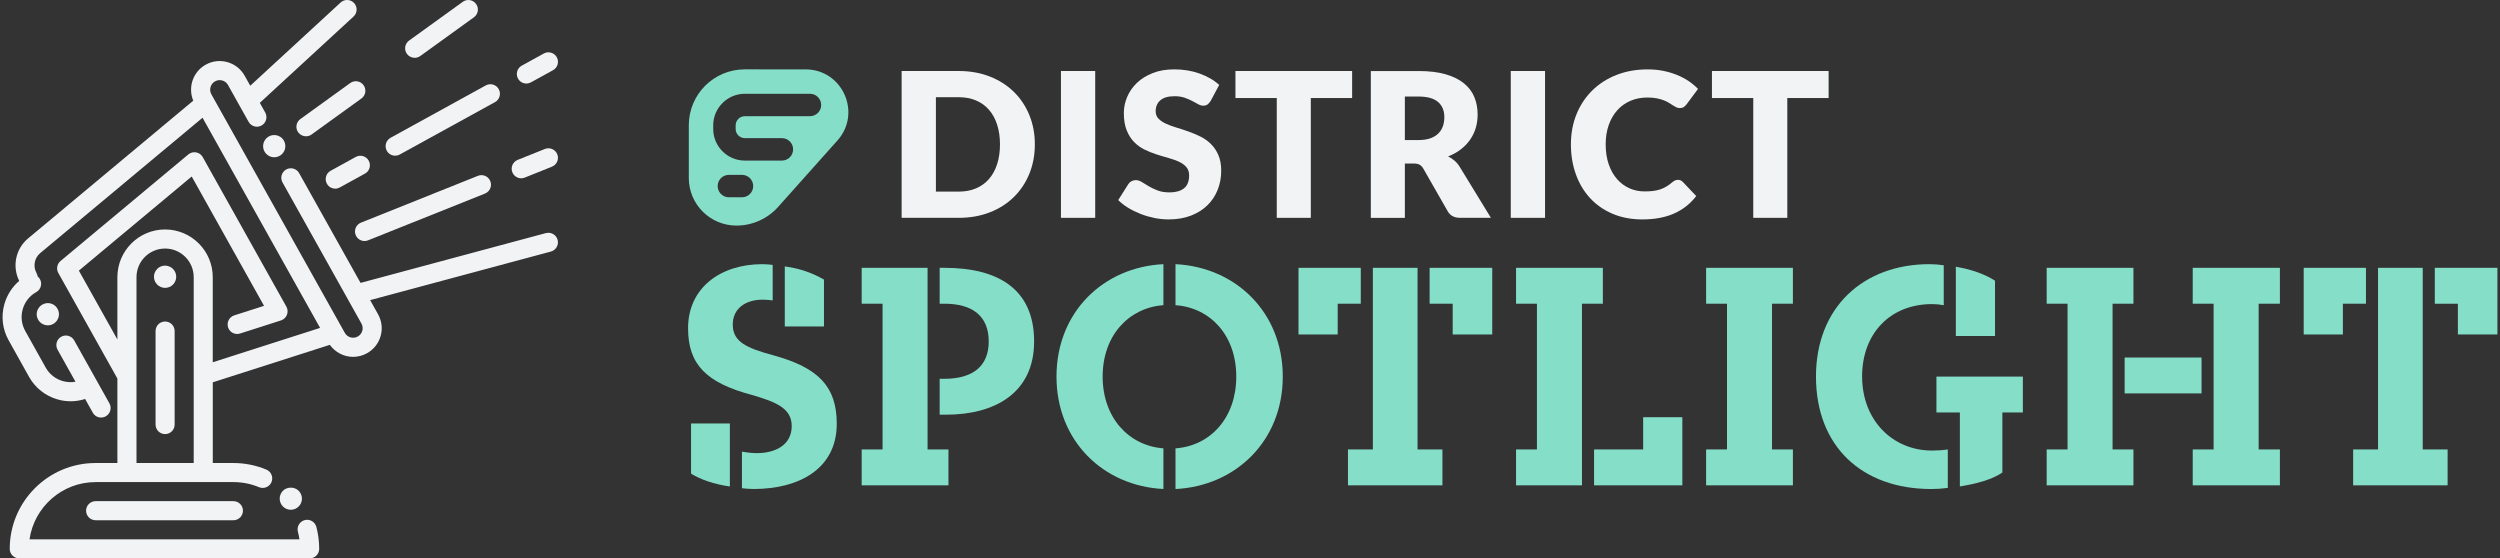 <?xml version="1.0" encoding="UTF-8"?> <svg xmlns="http://www.w3.org/2000/svg" width="394" height="88" viewBox="0 0 394 88" fill="none"><rect x="0" y="0" width="394" height="88" fill="#333333" stroke="none"/><g clip-path="url(#clip0_39_1092)"><path d="M65.354 9.112C65.654 9.117 65.965 9.022 66.23 8.832L74.691 2.725C75.367 2.239 75.518 1.298 75.032 0.626C74.546 -0.05 73.609 -0.2 72.933 0.286L64.472 6.392C63.796 6.878 63.645 7.82 64.131 8.491C64.427 8.897 64.888 9.112 65.354 9.112Z" fill="#F1F3F5"></path><path d="M55.2 13.085L47.34 18.76C46.663 19.246 46.513 20.188 46.999 20.859C47.295 21.265 47.756 21.48 48.221 21.48C48.522 21.485 48.833 21.39 49.098 21.2L56.958 15.524C57.634 15.038 57.784 14.097 57.298 13.425C56.812 12.749 55.876 12.599 55.2 13.085Z" fill="#F1F3F5"></path><path d="M82.957 13.165H82.962C83.207 13.165 83.453 13.1 83.683 12.975L87.159 11.061C87.886 10.665 88.151 9.748 87.751 9.022C87.35 8.296 86.433 8.03 85.707 8.431L82.23 10.345C81.504 10.74 81.238 11.657 81.639 12.383C81.915 12.884 82.426 13.165 82.957 13.165Z" fill="#F1F3F5"></path><path d="M62.278 24.536H62.283C62.523 24.536 62.774 24.476 63.004 24.351L78.012 16.095C78.739 15.695 79.004 14.778 78.603 14.052C78.203 13.325 77.286 13.06 76.56 13.46L61.551 21.716C60.825 22.117 60.56 23.033 60.96 23.76C61.236 24.256 61.747 24.536 62.278 24.536Z" fill="#F1F3F5"></path><path d="M56.071 24.732L52.109 26.911C51.382 27.306 51.117 28.223 51.518 28.949C51.793 29.45 52.304 29.731 52.835 29.731C53.081 29.731 53.326 29.666 53.556 29.541L57.519 27.361C58.245 26.966 58.511 26.049 58.11 25.323C57.709 24.596 56.797 24.331 56.071 24.732Z" fill="#F1F3F5"></path><path d="M85.872 23.479L81.584 25.197C80.812 25.508 80.437 26.38 80.747 27.151C80.983 27.742 81.549 28.098 82.145 28.098C82.33 28.098 82.516 28.063 82.701 27.988L86.989 26.269C87.761 25.959 88.136 25.087 87.826 24.316C87.515 23.544 86.644 23.169 85.872 23.479Z" fill="#F1F3F5"></path><path d="M75.317 27.712L56.893 35.086C56.121 35.397 55.745 36.268 56.056 37.04C56.292 37.631 56.858 37.986 57.454 37.986C57.639 37.986 57.824 37.951 58.01 37.876L76.434 30.502C77.206 30.192 77.582 29.32 77.271 28.549C76.96 27.777 76.089 27.401 75.317 27.712Z" fill="#F1F3F5"></path><path d="M86.037 36.734L56.823 44.584L47.144 27.286C46.739 26.565 45.827 26.305 45.101 26.71C44.379 27.116 44.119 28.028 44.525 28.754L54.704 46.948C54.744 47.038 54.789 47.123 54.844 47.204L56.963 50.991C57.158 51.341 57.208 51.747 57.098 52.133C56.988 52.519 56.737 52.839 56.387 53.035C55.665 53.44 54.749 53.185 54.343 52.459L33.313 14.863C32.908 14.142 33.168 13.225 33.89 12.819C34.24 12.624 34.646 12.574 35.032 12.684C35.417 12.794 35.738 13.045 35.933 13.395L37.727 16.606C37.747 16.646 37.767 16.681 37.792 16.721L39.179 19.201C39.585 19.922 40.497 20.183 41.223 19.777C41.945 19.372 42.205 18.46 41.799 17.733L40.948 16.206L55.721 2.605C56.327 2.044 56.367 1.087 55.806 0.481C55.245 -0.125 54.293 -0.165 53.682 0.396L39.44 13.511L38.553 11.928C37.341 9.758 34.586 8.982 32.417 10.194C30.398 11.321 29.591 13.781 30.458 15.865L4.419 37.581C2.456 39.224 1.895 41.994 3.027 44.268C1.915 45.22 1.103 46.482 0.692 47.925C0.146 49.854 0.382 51.882 1.364 53.636L4.58 59.392C5.556 61.14 7.159 62.407 9.093 62.953C9.769 63.144 10.461 63.239 11.147 63.239C11.918 63.239 12.68 63.118 13.416 62.878L14.623 65.037C14.899 65.533 15.41 65.808 15.936 65.808C16.181 65.803 16.437 65.743 16.667 65.613C17.389 65.207 17.649 64.296 17.243 63.569L15.39 60.253C15.39 60.253 15.385 60.238 15.38 60.233C15.38 60.228 15.37 60.223 15.37 60.218L11.693 53.646C11.287 52.924 10.376 52.664 9.649 53.07C8.928 53.475 8.667 54.387 9.073 55.114L11.898 60.163C11.247 60.273 10.571 60.248 9.91 60.063C8.747 59.732 7.786 58.976 7.2 57.924L3.983 52.168C3.392 51.116 3.252 49.899 3.578 48.742C3.908 47.579 4.665 46.618 5.717 46.032C6.438 45.626 6.699 44.714 6.293 43.988C6.198 43.817 6.072 43.677 5.932 43.562C5.907 43.382 5.852 43.206 5.757 43.036C5.171 41.984 5.411 40.661 6.338 39.89L31.921 18.555L50.446 51.677L33.529 57.092V43.677C33.529 39.534 30.158 36.163 26.015 36.163C21.872 36.163 18.501 39.534 18.501 43.677V53.501L12.429 42.65L30.213 27.817L41.614 48.2L36.915 49.703C36.129 49.954 35.693 50.8 35.943 51.592C36.194 52.383 37.041 52.814 37.832 52.564L44.279 50.5C44.71 50.36 45.056 50.039 45.221 49.618C45.386 49.197 45.356 48.727 45.136 48.331L31.951 24.762C31.735 24.371 31.355 24.095 30.914 24.015C30.473 23.935 30.022 24.055 29.677 24.341L9.544 41.132C8.988 41.598 8.838 42.39 9.193 43.021L18.501 59.657V72.972H15.059C7.6 72.972 1.534 79.038 1.534 86.497C1.534 87.329 2.205 88 3.037 88H48.803C49.634 88 50.305 87.329 50.305 86.497C50.305 85.325 50.155 84.163 49.859 83.041C49.644 82.239 48.823 81.758 48.021 81.969C47.22 82.184 46.739 83.006 46.949 83.807C47.054 84.198 47.134 84.594 47.19 84.995H4.655C5.386 79.905 9.779 75.978 15.069 75.978H36.785C38.188 75.978 39.545 76.248 40.828 76.784C41.594 77.1 42.471 76.739 42.791 75.973C43.107 75.206 42.746 74.329 41.98 74.009C40.327 73.323 38.578 72.972 36.78 72.972H33.534V60.253L51.983 54.347C52.85 55.559 54.228 56.241 55.655 56.241C56.402 56.236 57.153 56.055 57.849 55.664C58.901 55.073 59.663 54.112 59.989 52.954C60.314 51.797 60.169 50.58 59.583 49.528L58.335 47.299L86.819 39.645C87.62 39.429 88.096 38.602 87.881 37.801C87.665 36.999 86.839 36.524 86.037 36.739V36.734ZM30.528 72.972H21.511V43.677C21.511 41.192 23.535 39.169 26.02 39.169C28.505 39.169 30.528 41.192 30.528 43.677V72.972Z" fill="#F1F3F5"></path><path d="M27.638 42.946C27.593 42.84 27.538 42.74 27.477 42.645C27.412 42.545 27.337 42.455 27.257 42.375C27.177 42.294 27.087 42.224 26.992 42.159C26.896 42.094 26.796 42.039 26.686 41.999C26.581 41.954 26.471 41.919 26.36 41.899C25.789 41.783 25.183 41.969 24.777 42.375C24.697 42.455 24.622 42.545 24.562 42.645C24.497 42.74 24.442 42.84 24.397 42.946C24.357 43.051 24.322 43.161 24.297 43.276C24.276 43.386 24.267 43.502 24.267 43.617C24.267 43.732 24.276 43.847 24.297 43.958C24.322 44.073 24.357 44.183 24.397 44.288C24.442 44.393 24.497 44.494 24.562 44.589C24.622 44.684 24.697 44.774 24.777 44.854C24.858 44.939 24.948 45.01 25.043 45.075C25.138 45.14 25.243 45.19 25.349 45.235C25.454 45.28 25.564 45.315 25.674 45.335C25.789 45.355 25.905 45.37 26.02 45.37C26.135 45.37 26.245 45.355 26.36 45.335C26.471 45.315 26.581 45.28 26.686 45.235C26.796 45.19 26.896 45.14 26.992 45.075C27.087 45.01 27.177 44.939 27.257 44.854C27.337 44.774 27.412 44.684 27.477 44.589C27.538 44.494 27.593 44.393 27.638 44.288C27.678 44.183 27.713 44.073 27.738 43.958C27.758 43.847 27.773 43.732 27.773 43.617C27.773 43.502 27.758 43.386 27.738 43.276C27.713 43.161 27.678 43.051 27.638 42.946Z" fill="#F1F3F5"></path><path d="M44.59 77.345C44.264 77.671 44.079 78.122 44.079 78.588C44.079 78.698 44.089 78.813 44.114 78.928C44.134 79.038 44.169 79.149 44.214 79.254C44.259 79.359 44.309 79.464 44.374 79.559C44.439 79.654 44.51 79.745 44.595 79.825C44.675 79.905 44.76 79.98 44.86 80.04C44.955 80.105 45.056 80.16 45.161 80.206C45.266 80.246 45.376 80.281 45.491 80.306C45.602 80.326 45.717 80.336 45.832 80.336C45.947 80.336 46.062 80.326 46.173 80.306C46.288 80.281 46.398 80.246 46.503 80.206C46.608 80.16 46.709 80.105 46.804 80.04C46.899 79.98 46.989 79.905 47.069 79.825C47.149 79.745 47.225 79.654 47.29 79.559C47.35 79.464 47.405 79.359 47.45 79.254C47.495 79.149 47.525 79.038 47.55 78.928C47.57 78.813 47.585 78.698 47.585 78.588C47.585 78.122 47.395 77.671 47.069 77.345C46.418 76.689 45.246 76.689 44.59 77.345Z" fill="#F1F3F5"></path><path d="M8.998 48.551C8.933 48.451 8.858 48.366 8.777 48.281C8.372 47.875 7.766 47.69 7.195 47.805C7.084 47.825 6.974 47.86 6.869 47.905C6.764 47.945 6.659 48 6.563 48.065C6.468 48.13 6.378 48.2 6.298 48.281C6.218 48.366 6.143 48.451 6.082 48.551C6.017 48.646 5.962 48.746 5.917 48.852C5.877 48.957 5.842 49.067 5.817 49.177C5.797 49.293 5.782 49.408 5.782 49.523C5.782 49.984 5.972 50.435 6.298 50.76C6.378 50.846 6.468 50.916 6.563 50.981C6.659 51.046 6.764 51.096 6.869 51.141C6.974 51.186 7.084 51.221 7.195 51.241C7.31 51.266 7.425 51.276 7.54 51.276C7.655 51.276 7.766 51.266 7.881 51.241C7.991 51.221 8.101 51.186 8.206 51.141C8.317 51.096 8.417 51.046 8.512 50.981C8.607 50.916 8.697 50.846 8.777 50.76C9.103 50.435 9.293 49.984 9.293 49.523C9.293 49.408 9.278 49.293 9.258 49.177C9.233 49.067 9.203 48.957 9.158 48.852C9.113 48.746 9.058 48.646 8.998 48.551Z" fill="#F1F3F5"></path><path d="M15.069 78.983C14.238 78.983 13.566 79.654 13.566 80.486C13.566 81.318 14.238 81.989 15.069 81.989H36.785C37.617 81.989 38.288 81.318 38.288 80.486C38.288 79.654 37.617 78.983 36.785 78.983H15.069Z" fill="#F1F3F5"></path><path d="M26.02 50.67C25.188 50.67 24.517 51.341 24.517 52.173V66.911C24.517 67.742 25.188 68.413 26.02 68.413C26.851 68.413 27.523 67.742 27.523 66.911V52.173C27.523 51.341 26.851 50.67 26.02 50.67Z" fill="#F1F3F5"></path><path d="M43.888 24.651C43.993 24.606 44.094 24.551 44.189 24.491C44.284 24.426 44.374 24.356 44.454 24.271C44.539 24.191 44.61 24.1 44.675 24.005C44.74 23.91 44.79 23.81 44.835 23.705C44.88 23.599 44.915 23.489 44.935 23.374C44.96 23.264 44.97 23.149 44.97 23.033C44.97 22.573 44.785 22.117 44.459 21.791C44.379 21.711 44.289 21.641 44.189 21.576C44.094 21.511 43.993 21.455 43.888 21.415C43.783 21.37 43.673 21.335 43.563 21.315C43.332 21.27 43.102 21.27 42.876 21.315C42.761 21.335 42.651 21.37 42.546 21.415C42.441 21.455 42.34 21.511 42.245 21.576C42.15 21.641 42.06 21.711 41.98 21.791C41.895 21.876 41.824 21.961 41.759 22.061C41.694 22.152 41.644 22.257 41.599 22.362C41.554 22.467 41.519 22.578 41.499 22.688C41.474 22.803 41.464 22.918 41.464 23.033C41.464 23.149 41.474 23.264 41.499 23.374C41.519 23.489 41.554 23.599 41.599 23.705C41.644 23.81 41.699 23.91 41.759 24.005C41.824 24.1 41.9 24.191 41.98 24.271C42.06 24.356 42.15 24.426 42.245 24.491C42.34 24.551 42.441 24.606 42.546 24.651C42.651 24.697 42.761 24.732 42.876 24.752C42.987 24.777 43.102 24.787 43.217 24.787C43.332 24.787 43.447 24.777 43.563 24.752C43.673 24.732 43.783 24.697 43.888 24.651Z" fill="#F1F3F5"></path><path d="M108.91 74.65C110.408 75.572 112.547 76.323 115.027 76.669V66.74H108.91V74.65Z" fill="#85DEC8"></path><path d="M129.859 44.063C128.126 43.081 126.223 42.33 123.683 41.984V51.447H129.859V44.058V44.063Z" fill="#85DEC8"></path><path d="M116.93 76.954V76.949H116.925L116.93 76.954Z" fill="#85DEC8"></path><path d="M121.89 56C117.617 54.843 115.483 53.861 115.483 51.151C115.483 48.787 117.271 47.229 120.216 47.229C120.737 47.229 121.313 47.284 121.774 47.344V41.748C121.424 41.693 120.677 41.633 120.156 41.633C113.519 41.633 108.439 45.385 108.439 51.732C108.439 57.448 111.325 60.333 118.483 62.237C122.235 63.334 124.775 64.316 124.775 67.141C124.775 70.142 122.18 71.414 119.295 71.414C118.433 71.414 117.622 71.299 116.93 71.184V76.949C117.506 77.004 118.138 77.065 118.774 77.065C125.927 77.065 131.873 73.889 131.873 66.79C131.873 60.965 129.048 57.964 121.89 56Z" fill="#85DEC8"></path><path d="M148.84 42.209H148.089V47.865H148.84C153.283 47.865 155.823 49.829 155.823 53.811C155.823 57.794 153.223 59.697 148.84 59.697H148.089V65.353H149.126C156.685 65.353 162.977 62.006 162.977 53.811C162.977 45.616 157.381 42.209 148.84 42.209Z" fill="#85DEC8"></path><path d="M146.185 42.209H135.801V47.865H139.092V70.833H135.801V76.489H149.476V70.833H146.185V42.209Z" fill="#85DEC8"></path><path d="M185.258 41.633V48.095C190.799 48.501 194.836 52.889 194.836 59.351C194.836 65.814 190.799 70.257 185.258 70.663V77.07C194.721 76.609 202.165 69.51 202.165 59.351C202.165 49.192 194.721 42.094 185.258 41.633Z" fill="#85DEC8"></path><path d="M166.503 59.346C166.503 69.505 173.892 76.604 183.355 77.065V70.658C177.875 70.252 173.777 65.808 173.777 59.346C173.777 52.884 177.875 48.501 183.355 48.095V41.633C173.892 42.089 166.503 49.187 166.503 59.346Z" fill="#85DEC8"></path><path d="M225.308 47.865H228.945V52.714H235.177V42.209H225.308V47.865Z" fill="#85DEC8"></path><path d="M223.405 42.209H216.362V70.833H212.439V76.489H227.327V70.833H223.405V42.209Z" fill="#85DEC8"></path><path d="M214.458 42.209H204.645V52.714H210.821V47.865H214.458V42.209Z" fill="#85DEC8"></path><path d="M258.962 70.833H251.227V76.489H265.138V65.753H258.962V70.833Z" fill="#85DEC8"></path><path d="M252.61 42.209H238.929V47.865H242.22V70.833H238.929V76.489H249.318V47.865H252.61V42.209Z" fill="#85DEC8"></path><path d="M268.885 47.865H272.176V70.833H268.885V76.489H282.561V70.833H279.27V47.865H282.561V42.209H268.885V47.865Z" fill="#85DEC8"></path><path d="M314.416 44.233C312.682 43.136 310.603 42.445 308.239 42.039V52.949H314.416V44.233Z" fill="#85DEC8"></path><path d="M293.466 59.351C293.466 52.484 297.965 47.925 304.487 47.925C305.123 47.925 305.699 47.985 306.335 48.1V41.809C305.589 41.693 304.838 41.633 304.086 41.633C293.702 41.633 286.198 48.386 286.198 59.351C286.198 70.317 293.411 77.07 304.377 77.07C305.238 77.07 306.105 77.01 306.972 76.894V70.833C306.225 70.948 305.359 71.008 304.492 71.008C298.26 71.008 293.471 66.219 293.471 59.351H293.466Z" fill="#85DEC8"></path><path d="M305.183 65.007H308.875V76.664H308.88C311.36 76.258 313.9 75.622 315.573 74.47V65.007H318.804V59.351H305.183V65.007Z" fill="#85DEC8"></path><path d="M346.962 56.346H334.844V62.001H346.962V56.346Z" fill="#85DEC8"></path><path d="M345.574 47.865H348.865V70.833H345.574V76.489H359.31V70.833H355.963V47.865H359.31V42.209H345.574V47.865Z" fill="#85DEC8"></path><path d="M332.94 47.865H336.231V42.209H322.556V47.865H325.847V70.833H322.556V76.489H336.231V70.833H332.94V47.865Z" fill="#85DEC8"></path><path d="M383.725 42.209V47.865H387.362V52.714H393.594V42.209H383.725Z" fill="#85DEC8"></path><path d="M381.822 42.209H374.779V70.833H370.856V76.489H385.744V70.833H381.822V42.209Z" fill="#85DEC8"></path><path d="M372.875 42.209H363.062V52.714H369.238V47.865H372.875V42.209Z" fill="#85DEC8"></path><path d="M159.786 14.477C158.739 13.45 157.476 12.644 155.999 12.063C154.521 11.482 152.883 11.191 151.084 11.191H142.097V34.33H151.084C152.883 34.33 154.521 34.039 155.999 33.463C157.476 32.887 158.739 32.08 159.786 31.048C160.838 30.016 161.649 28.794 162.225 27.381C162.801 25.969 163.092 24.426 163.092 22.753C163.092 21.08 162.801 19.552 162.225 18.139C161.644 16.727 160.833 15.504 159.786 14.477ZM155.873 28.203C155.317 28.844 154.641 29.335 153.834 29.681C153.033 30.026 152.116 30.197 151.089 30.197H147.498V15.319H151.089C152.116 15.319 153.028 15.489 153.834 15.835C154.636 16.18 155.317 16.671 155.873 17.313C156.429 17.954 156.855 18.735 157.151 19.657C157.446 20.579 157.597 21.611 157.597 22.748C157.597 23.9 157.446 24.937 157.151 25.859C156.855 26.78 156.429 27.562 155.873 28.203Z" fill="#F1F3F5"></path><path d="M172.605 11.191H167.205V34.33H172.605V11.191Z" fill="#F1F3F5"></path><path d="M190.293 32.351C190.999 31.654 191.535 30.843 191.906 29.911C192.277 28.98 192.462 27.983 192.462 26.911C192.462 25.949 192.312 25.122 192.016 24.441C191.72 23.76 191.335 23.184 190.849 22.703C190.363 22.222 189.817 21.831 189.196 21.526C188.575 21.22 187.943 20.954 187.297 20.724C186.651 20.494 186.02 20.288 185.399 20.103C184.777 19.918 184.226 19.712 183.746 19.492C183.265 19.271 182.874 19.006 182.578 18.7C182.283 18.395 182.132 18.009 182.132 17.543C182.132 16.812 182.378 16.236 182.869 15.805C183.365 15.379 184.111 15.164 185.118 15.164C185.704 15.164 186.22 15.239 186.676 15.394C187.127 15.549 187.533 15.72 187.888 15.91C188.244 16.1 188.56 16.271 188.84 16.426C189.121 16.581 189.381 16.656 189.627 16.656C189.902 16.656 190.127 16.591 190.303 16.466C190.478 16.341 190.643 16.15 190.804 15.895L190.814 15.88L192.146 13.385C191.73 13.005 191.265 12.664 190.739 12.363C190.213 12.063 189.647 11.802 189.045 11.587C188.444 11.371 187.808 11.206 187.132 11.096C186.456 10.986 185.769 10.931 185.058 10.931C183.791 10.931 182.658 11.126 181.677 11.512C180.69 11.898 179.858 12.413 179.182 13.06C178.506 13.706 177.995 14.442 177.644 15.269C177.293 16.095 177.118 16.942 177.118 17.808C177.118 18.891 177.268 19.797 177.564 20.534C177.859 21.27 178.25 21.886 178.731 22.377C179.212 22.873 179.758 23.269 180.374 23.569C180.985 23.87 181.617 24.12 182.263 24.331C182.909 24.541 183.535 24.727 184.151 24.897C184.762 25.067 185.313 25.262 185.794 25.483C186.275 25.703 186.666 25.984 186.962 26.325C187.257 26.66 187.407 27.101 187.407 27.642C187.407 28.574 187.132 29.255 186.596 29.681C186.06 30.107 185.298 30.322 184.327 30.322C183.605 30.322 182.979 30.222 182.453 30.021C181.927 29.821 181.456 29.601 181.05 29.355C180.64 29.115 180.274 28.889 179.953 28.689C179.628 28.489 179.307 28.388 178.992 28.388C178.751 28.388 178.521 28.448 178.31 28.564C178.1 28.679 177.935 28.834 177.819 29.025L176.231 31.534C176.687 31.99 177.218 32.401 177.834 32.772C178.446 33.142 179.107 33.463 179.803 33.733C180.504 34.004 181.226 34.209 181.972 34.36C182.719 34.505 183.45 34.58 184.171 34.58C185.484 34.58 186.656 34.38 187.688 33.984C188.72 33.588 189.586 33.042 190.293 32.351Z" fill="#F1F3F5"></path><path d="M201.218 34.33H206.583V15.449H213.096V11.191H194.706V15.449H201.218V34.33Z" fill="#F1F3F5"></path><path d="M221.406 25.773H221.401L222.769 25.768C223.184 25.768 223.5 25.834 223.73 25.959C223.961 26.089 224.156 26.299 224.327 26.595L228.169 33.313C228.56 33.989 229.206 34.33 230.107 34.33H234.967L230.042 26.279C229.812 25.899 229.536 25.578 229.226 25.313C228.915 25.047 228.58 24.827 228.219 24.646C228.97 24.361 229.637 23.995 230.213 23.549C230.794 23.104 231.28 22.598 231.675 22.032C232.071 21.465 232.372 20.849 232.572 20.183C232.772 19.517 232.873 18.805 232.873 18.054C232.873 17.072 232.707 16.16 232.367 15.324C232.026 14.487 231.485 13.766 230.739 13.15C229.992 12.534 229.03 12.058 227.848 11.712C226.671 11.367 225.243 11.196 223.57 11.196H216.041V34.334H221.406V25.773ZM221.406 15.214H223.565C224.948 15.214 225.975 15.499 226.636 16.07C227.297 16.641 227.628 17.433 227.628 18.45C227.628 18.961 227.558 19.432 227.407 19.872C227.257 20.313 227.022 20.699 226.691 21.025C226.365 21.355 225.945 21.611 225.429 21.796C224.918 21.976 224.297 22.072 223.565 22.072H221.406V15.214Z" fill="#F1F3F5"></path><path d="M243.498 11.191H238.097V34.33H243.498V11.191Z" fill="#F1F3F5"></path><path d="M254.894 17.363C255.47 16.721 256.161 16.231 256.968 15.885C257.774 15.539 258.666 15.369 259.638 15.369C260.199 15.369 260.685 15.409 261.106 15.494C261.526 15.579 261.892 15.685 262.203 15.805C262.518 15.925 262.789 16.055 263.014 16.201C263.24 16.341 263.45 16.476 263.64 16.596C263.831 16.716 264.011 16.822 264.181 16.907C264.352 16.992 264.532 17.032 264.722 17.032C265.008 17.032 265.228 16.972 265.389 16.852C265.544 16.732 265.684 16.596 265.799 16.446L267.608 14.016C267.172 13.561 266.676 13.145 266.115 12.769C265.554 12.393 264.938 12.073 264.272 11.802C263.605 11.532 262.889 11.321 262.122 11.166C261.356 11.011 260.535 10.936 259.668 10.936C257.88 10.936 256.246 11.226 254.764 11.807C253.286 12.388 252.009 13.205 250.947 14.252C249.885 15.299 249.053 16.541 248.462 17.989C247.871 19.437 247.575 21.055 247.575 22.748C247.575 24.441 247.836 26.014 248.352 27.457C248.868 28.899 249.614 30.152 250.581 31.204C251.548 32.261 252.73 33.087 254.122 33.683C255.515 34.279 257.088 34.58 258.846 34.58C260.765 34.58 262.423 34.274 263.826 33.653C265.228 33.032 266.396 32.115 267.327 30.898L265.198 28.659C265.083 28.544 264.958 28.459 264.833 28.413C264.707 28.368 264.577 28.343 264.452 28.343H264.437C264.277 28.343 264.121 28.383 263.976 28.448C263.831 28.514 263.69 28.604 263.565 28.709C263.245 28.985 262.929 29.215 262.618 29.4C262.308 29.586 261.982 29.736 261.637 29.851C261.291 29.966 260.915 30.052 260.514 30.097C260.114 30.142 259.668 30.167 259.182 30.167C258.335 30.167 257.544 30.006 256.802 29.676C256.061 29.345 255.415 28.869 254.859 28.238C254.303 27.612 253.862 26.835 253.541 25.914C253.216 24.992 253.055 23.885 253.055 22.753C253.055 21.621 253.221 20.599 253.541 19.687C253.867 18.78 254.318 18.004 254.894 17.363Z" fill="#F1F3F5"></path><path d="M276.314 34.33H281.679V15.449H288.191V11.191H269.802V15.449H276.314V34.33Z" fill="#F1F3F5"></path><path d="M126.964 10.936H126.969L117.366 10.931C112.502 10.931 108.555 14.873 108.555 19.742V28.048C108.555 32.196 111.916 35.552 116.059 35.552C118.573 35.552 120.963 34.48 122.636 32.606L131.988 22.132C135.851 17.794 132.77 10.936 126.964 10.936ZM116.935 31.093H114.871C113.895 31.093 113.103 30.302 113.103 29.325C113.103 28.348 113.895 27.557 114.871 27.557H116.935C117.912 27.557 118.704 28.348 118.704 29.325C118.704 30.302 117.912 31.093 116.935 31.093ZM127.65 18.314H117.386C116.585 18.314 115.938 18.966 115.938 19.762V20.323C115.938 21.125 116.59 21.771 117.386 21.771H123.227C124.204 21.771 124.995 22.562 124.995 23.539C124.995 24.516 124.204 25.308 123.227 25.308H117.386C114.636 25.308 112.402 23.068 112.402 20.323V19.762C112.402 17.012 114.641 14.778 117.386 14.778H127.65C128.627 14.778 129.419 15.569 129.419 16.546C129.419 17.523 128.627 18.314 127.65 18.314Z" fill="#85DEC8"></path></g><defs><clipPath id="clip0_39_1092"><rect width="393.187" height="88" fill="white" transform="translate(0.406)"></rect></clipPath></defs></svg> 